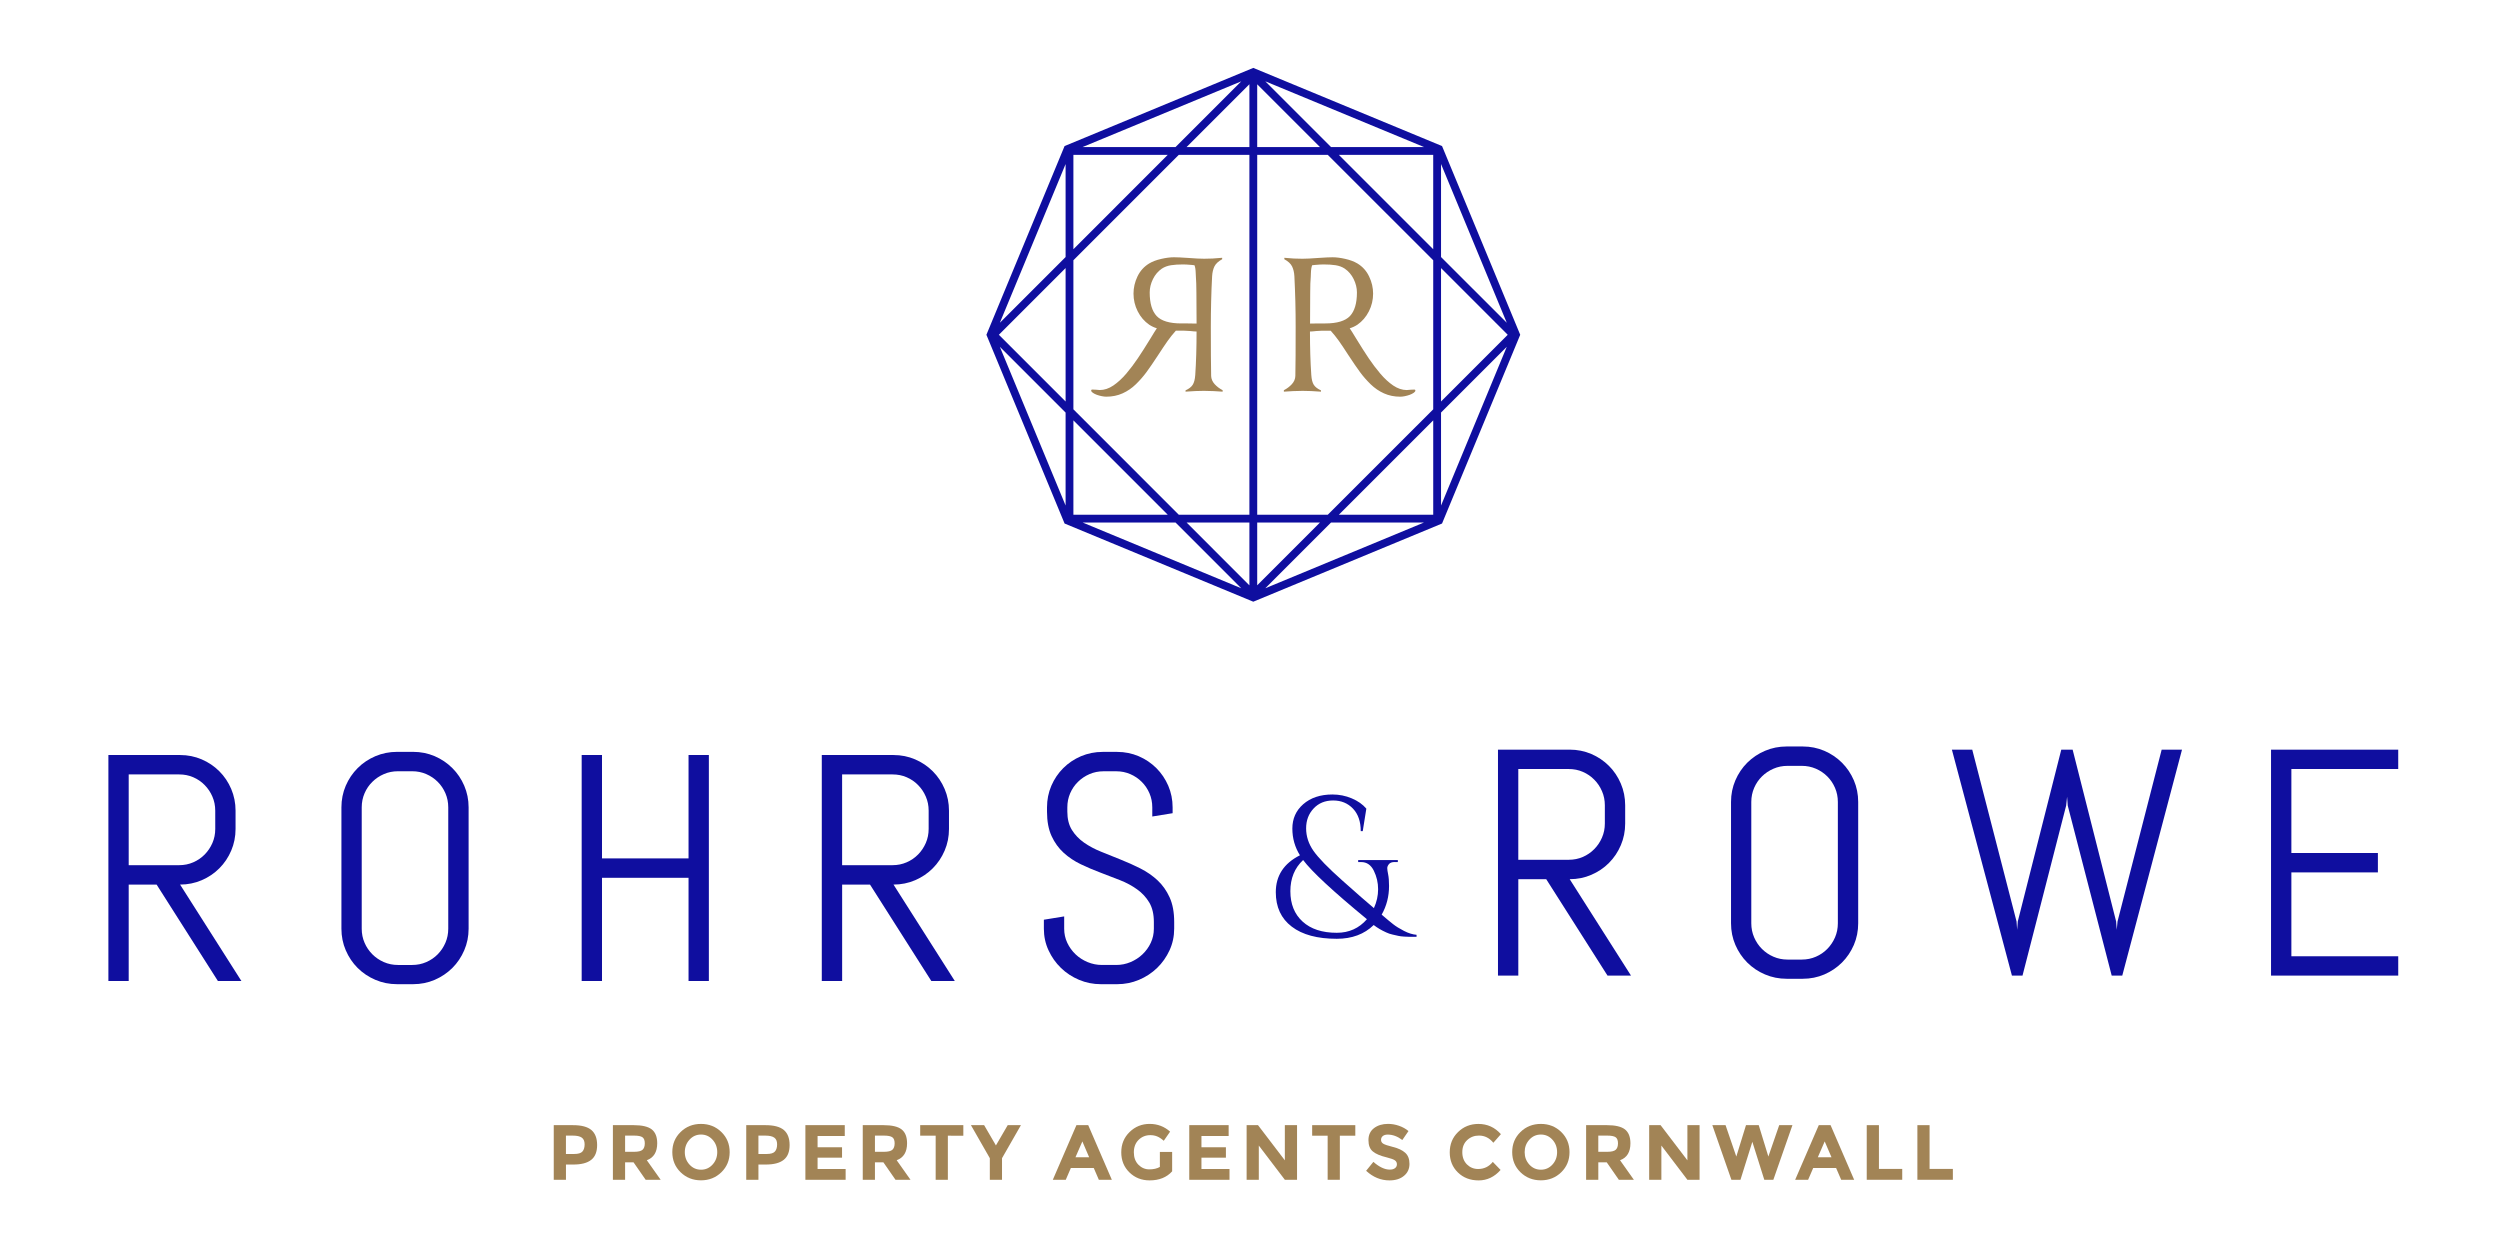 <?xml version="1.0" encoding="utf-8"?>
<!-- Generator: Adobe Illustrator 16.0.0, SVG Export Plug-In . SVG Version: 6.00 Build 0)  -->
<!DOCTYPE svg PUBLIC "-//W3C//DTD SVG 1.1//EN" "http://www.w3.org/Graphics/SVG/1.1/DTD/svg11.dtd">
<svg version="1.1" id="Layer_1" xmlns="http://www.w3.org/2000/svg" xmlns:xlink="http://www.w3.org/1999/xlink" x="0px" y="0px"
	 width="600px" height="300px" viewBox="0 0 600 300" enable-background="new 0 0 600 300" xml:space="preserve">
<path fill="#0F0E9F" d="M334.755,206.884c-0.666,0-1.138,0.169-1.407,0.5c-0.271,0.339-0.407,0.656-0.407,0.964
	c0,0.305,0.067,0.801,0.213,1.51c0.146,0.699,0.217,1.619,0.217,2.771c0,2.516-0.594,4.812-1.769,6.885
	c1.148,0.994,2.058,1.75,2.729,2.272c0.663,0.534,1.549,1.071,2.63,1.634c1.077,0.555,2.089,0.863,3.013,0.932v0.479
	c-0.032,0-0.299,0-0.786,0c-0.494,0-0.851,0-1.055,0s-0.594-0.021-1.146-0.048c-0.558-0.034-1.013-0.092-1.365-0.17
	c-0.352-0.074-0.812-0.186-1.387-0.312c-0.577-0.125-1.084-0.298-1.541-0.521c-1.141-0.51-2.143-1.104-3.006-1.774
	c-2.267,2.205-5.219,3.304-8.854,3.304c-4.653,0-8.269-0.967-10.812-2.916c-2.558-1.943-3.832-4.701-3.832-8.272
	c0-3.96,1.935-6.908,5.793-8.854c-1.213-1.944-1.819-4.077-1.819-6.405c0-2.365,0.86-4.31,2.589-5.836
	c1.784-1.564,4.124-2.351,7.027-2.351c1.625,0,3.176,0.308,4.643,0.933c1.469,0.621,2.633,1.442,3.497,2.467l-0.864,5.402h-0.479
	c0-2.295-0.621-4.099-1.858-5.402c-1.248-1.312-2.834-1.961-4.763-1.961c-1.937,0-3.493,0.639-4.688,1.92
	c-1.2,1.271-1.798,2.861-1.798,4.773s0.591,3.725,1.77,5.408c1.185,1.688,3.494,4.064,6.942,7.128
	c3.438,3.062,5.959,5.269,7.556,6.604c0.67-1.465,1.008-2.981,1.008-4.543c0-1.564-0.349-3.041-1.023-4.424
	c-0.688-1.392-1.703-2.084-3.044-2.084h-0.72v-0.479h9.521v0.479h-0.72v-0.012H334.755z M328.062,220.611
	c-8.169-6.726-13.271-11.467-15.312-14.205c-2.046,1.917-3.062,4.408-3.062,7.486c0,3.071,0.979,5.506,2.942,7.291
	c1.961,1.791,4.691,2.687,8.203,2.687C323.77,223.87,326.175,222.783,328.062,220.611z"/>
<path fill="#0F0E9F" d="M52.298,235.445L37.586,212.3h-6.698v23.146h-4.874v-54.239H43.22c1.843,0,3.567,0.353,5.182,1.04
	c1.613,0.695,3.028,1.646,4.236,2.854c1.212,1.211,2.166,2.627,2.857,4.258c0.69,1.631,1.04,3.36,1.04,5.201v4.391
	c0,1.841-0.349,3.574-1.04,5.195c-0.691,1.627-1.646,3.043-2.857,4.254c-1.208,1.211-2.623,2.164-4.236,2.855
	s-3.339,1.043-5.182,1.043l14.717,23.146H52.298L52.298,235.445z M51.657,194.561c0-1.213-0.228-2.34-0.684-3.384
	c-0.454-1.055-1.071-1.972-1.854-2.767c-0.78-0.798-1.696-1.423-2.742-1.873c-1.045-0.455-2.174-0.675-3.385-0.675H30.889v21.78
	h12.106c1.211,0,2.34-0.229,3.385-0.686c1.046-0.453,1.962-1.081,2.742-1.873c0.78-0.791,1.398-1.712,1.854-2.758
	c0.456-1.051,0.684-2.174,0.684-3.385L51.657,194.561L51.657,194.561z"/>
<path fill="#0F0E9F" d="M111.42,228.066c-0.692,1.615-1.642,3.035-2.854,4.242c-1.211,1.205-2.622,2.154-4.231,2.853
	c-1.621,0.696-3.348,1.043-5.187,1.043h-3.859c-1.841,0-3.57-0.347-5.198-1.043c-1.625-0.694-3.044-1.646-4.256-2.853
	c-1.208-1.207-2.162-2.627-2.854-4.242c-0.691-1.607-1.04-3.34-1.04-5.178v-29.125c0-1.841,0.349-3.568,1.04-5.187
	c0.692-1.611,1.646-3.021,2.854-4.229c1.212-1.215,2.631-2.164,4.256-2.861c1.627-0.688,3.356-1.04,5.198-1.04h3.859
	c1.839,0,3.564,0.352,5.187,1.04c1.61,0.697,3.021,1.646,4.231,2.861c1.214,1.207,2.162,2.616,2.854,4.229
	c0.691,1.614,1.046,3.346,1.046,5.187v29.125C112.466,224.729,112.113,226.459,111.42,228.066z M107.581,193.766
	c0-1.219-0.228-2.338-0.682-3.389c-0.449-1.047-1.069-1.964-1.85-2.74c-0.784-0.783-1.7-1.402-2.746-1.854
	c-1.046-0.455-2.17-0.683-3.383-0.683h-3.404c-1.212,0-2.339,0.228-3.383,0.683c-1.049,0.452-1.971,1.071-2.763,1.854
	c-0.794,0.776-1.424,1.693-1.871,2.74c-0.456,1.051-0.685,2.17-0.685,3.389v29.125c0,1.207,0.229,2.338,0.685,3.381
	c0.447,1.049,1.076,1.965,1.871,2.762c0.792,0.795,1.714,1.417,2.763,1.871c1.044,0.455,2.171,0.687,3.383,0.687h3.404
	c1.213,0,2.337-0.229,3.383-0.687c1.046-0.454,1.962-1.076,2.746-1.871c0.779-0.797,1.399-1.713,1.85-2.762
	c0.454-1.043,0.682-2.174,0.682-3.381V193.766z"/>
<path fill="#0F0E9F" d="M165.25,235.445V210.67h-20.769v24.775h-4.88v-54.24h4.88v24.812h20.769v-24.812h4.877v54.24H165.25
	L165.25,235.445z"/>
<path fill="#0F0E9F" d="M223.519,235.445L208.805,212.3h-6.691v23.146h-4.885v-54.239h17.211c1.845,0,3.574,0.353,5.186,1.04
	c1.609,0.695,3.025,1.646,4.233,2.854c1.209,1.211,2.161,2.627,2.857,4.258c0.694,1.631,1.042,3.36,1.042,5.201v4.391
	c0,1.841-0.347,3.574-1.042,5.195c-0.696,1.627-1.647,3.043-2.857,4.254c-1.208,1.211-2.624,2.164-4.233,2.855
	c-1.61,0.691-3.341,1.043-5.186,1.043l14.716,23.146H223.519L223.519,235.445z M222.877,194.561c0-1.213-0.229-2.34-0.685-3.384
	c-0.453-1.055-1.071-1.972-1.854-2.767c-0.779-0.798-1.696-1.423-2.744-1.873c-1.044-0.455-2.171-0.675-3.385-0.675h-12.1v21.78
	h12.1c1.214,0,2.34-0.229,3.385-0.686c1.048-0.453,1.965-1.081,2.744-1.873c0.781-0.791,1.397-1.712,1.854-2.758
	c0.456-1.051,0.685-2.174,0.685-3.385V194.561z"/>
<path fill="#0F0E9F" d="M281.803,222.891c0,1.838-0.372,3.566-1.112,5.178c-0.743,1.613-1.74,3.033-2.987,4.24
	c-1.249,1.207-2.702,2.156-4.35,2.854c-1.652,0.696-3.399,1.043-5.24,1.043h-3.896c-1.839,0-3.588-0.347-5.24-1.043
	c-1.646-0.692-3.101-1.646-4.346-2.854c-1.249-1.207-2.248-2.627-2.991-4.24c-0.745-1.607-1.114-3.34-1.114-5.178v-2.158
	l4.876-0.795v2.953c0,1.207,0.247,2.338,0.74,3.381c0.492,1.049,1.154,1.965,1.988,2.762c0.83,0.795,1.797,1.417,2.894,1.871
	c1.095,0.455,2.246,0.687,3.457,0.687h3.406c1.209,0,2.356-0.229,3.44-0.687c1.083-0.454,2.045-1.076,2.876-1.871
	c0.833-0.797,1.495-1.713,1.985-2.762c0.489-1.043,0.737-2.174,0.737-3.381v-1.631c0-1.865-0.368-3.414-1.097-4.652
	c-0.733-1.233-1.703-2.287-2.912-3.152c-1.209-0.87-2.579-1.615-4.104-2.212c-1.526-0.607-3.101-1.218-4.711-1.819
	c-1.614-0.604-3.186-1.275-4.708-2.004c-1.525-0.729-2.895-1.646-4.105-2.74c-1.208-1.102-2.181-2.438-2.909-4.025
	c-0.732-1.594-1.098-3.541-1.098-5.862v-1.021c0-1.838,0.349-3.568,1.04-5.188c0.691-1.607,1.647-3.021,2.854-4.229
	c1.213-1.211,2.629-2.164,4.255-2.86c1.627-0.688,3.361-1.04,5.202-1.04h3.481c1.839,0,3.567,0.354,5.179,1.04
	c1.616,0.696,3.025,1.649,4.241,2.86c1.208,1.207,2.158,2.621,2.853,4.229c0.692,1.615,1.042,3.35,1.042,5.188v1.396l-4.88,0.792
	v-2.188c0-1.217-0.229-2.338-0.68-3.39c-0.456-1.047-1.071-1.964-1.855-2.739c-0.78-0.783-1.696-1.402-2.741-1.854
	c-1.046-0.455-2.175-0.683-3.385-0.683h-3.023c-1.212,0-2.341,0.228-3.391,0.683c-1.044,0.452-1.963,1.071-2.758,1.854
	c-0.796,0.775-1.418,1.692-1.873,2.739c-0.454,1.052-0.682,2.173-0.682,3.39v1.021c0,1.739,0.364,3.207,1.097,4.392
	c0.731,1.18,1.703,2.196,2.914,3.041c1.211,0.848,2.576,1.575,4.104,2.188c1.523,0.625,3.093,1.254,4.706,1.896
	c1.618,0.637,3.188,1.354,4.714,2.119c1.522,0.771,2.895,1.717,4.104,2.838c1.207,1.121,2.179,2.488,2.911,4.104
	c0.731,1.611,1.095,3.574,1.095,5.896v1.629h-0.002L281.803,222.891L281.803,222.891z"/>
<path fill="#0F0E9F" d="M385.805,234.148l-14.712-23.146h-6.698v23.146h-4.879v-54.234h17.211c1.834,0,3.57,0.352,5.186,1.04
	c1.612,0.696,3.026,1.646,4.232,2.854c1.214,1.207,2.16,2.627,2.854,4.254s1.043,3.361,1.043,5.205v4.387
	c0,1.838-0.349,3.572-1.043,5.199c-0.69,1.627-1.642,3.041-2.854,4.256c-1.207,1.214-2.62,2.162-4.232,2.851
	c-1.611,0.703-3.352,1.043-5.186,1.043l14.716,23.146L385.805,234.148L385.805,234.148z M385.163,193.27
	c0-1.209-0.229-2.347-0.688-3.393c-0.452-1.046-1.065-1.967-1.854-2.758c-0.778-0.798-1.696-1.42-2.739-1.873
	c-1.05-0.458-2.181-0.682-3.387-0.682h-12.104v21.783h12.104c1.206,0,2.337-0.229,3.387-0.679c1.043-0.459,1.96-1.087,2.739-1.879
	c0.784-0.792,1.399-1.709,1.854-2.758c0.46-1.052,0.688-2.179,0.688-3.386V193.27z"/>
<path fill="#0F0E9F" d="M444.928,226.779c-0.695,1.604-1.647,3.025-2.857,4.234c-1.209,1.207-2.626,2.157-4.232,2.853
	c-1.615,0.69-3.342,1.04-5.186,1.04h-3.855c-1.844,0-3.575-0.35-5.196-1.04c-1.634-0.691-3.043-1.646-4.26-2.853
	c-1.21-1.209-2.161-2.633-2.854-4.234c-0.694-1.615-1.043-3.344-1.043-5.184V192.47c0-1.842,0.349-3.568,1.043-5.188
	c0.69-1.608,1.646-3.028,2.854-4.234c1.217-1.203,2.626-2.158,4.26-2.853c1.621-0.694,3.354-1.04,5.196-1.04h3.855
	c1.844,0,3.566,0.346,5.186,1.04c1.606,0.688,3.023,1.646,4.232,2.853c1.21,1.206,2.162,2.628,2.857,4.234
	c0.688,1.613,1.039,3.346,1.039,5.188v29.125C445.967,223.438,445.616,225.164,444.928,226.779z M441.085,192.471
	c0-1.21-0.228-2.339-0.681-3.386c-0.455-1.049-1.068-1.96-1.854-2.745c-0.78-0.779-1.694-1.395-2.743-1.851
	c-1.046-0.452-2.174-0.683-3.387-0.683h-3.405c-1.204,0-2.34,0.229-3.38,0.683c-1.054,0.456-1.972,1.067-2.767,1.851
	c-0.798,0.785-1.417,1.696-1.87,2.745c-0.449,1.047-0.688,2.176-0.688,3.386v29.125c0,1.206,0.236,2.338,0.688,3.381
	c0.453,1.049,1.072,1.969,1.87,2.766c0.795,0.792,1.713,1.42,2.767,1.871c1.04,0.455,2.175,0.684,3.38,0.684h3.405
	c1.213,0,2.341-0.229,3.387-0.684c1.049-0.451,1.963-1.079,2.743-1.871c0.781-0.797,1.396-1.717,1.854-2.766
	c0.453-1.043,0.681-2.175,0.681-3.381V192.471z"/>
<path fill="#0F0E9F" d="M509.344,234.148h-2.535l-10.552-40.812l-0.154-2.113l-0.226,2.113l-10.477,40.812h-2.538l-14.41-54.234
	h4.884l10.631,41.229l0.146,2.008l0.155-2.008l10.438-41.229h2.723l10.438,41.229l0.152,2.008l0.188-2.008l10.592-41.229h4.882
	L509.344,234.148z"/>
<path fill="#0F0E9F" d="M545.047,234.148v-54.234h30.527v4.652H549.93v20.158h20.764v4.653H549.93v20.12h25.646v4.648
	L545.047,234.148L545.047,234.148z"/>
<path fill="#0F0E9F" d="M346.089,35.053l-45.3-18.758l-45.29,18.758l-18.762,45.294l18.762,45.297l45.29,18.764l45.3-18.764
	l18.763-45.297L346.089,35.053z M257.616,62.462l25.288-25.292h16.952v86.363h-16.948l-25.291-25.295L257.616,62.462L257.616,62.462
	z M255.743,96.362l-16.013-16.015l16.013-16.011V96.362z M343.973,59.814L321.324,37.17h22.646v22.646L343.973,59.814
	L343.973,59.814z M319.449,35.292l-15.776-15.775l38.095,15.775H319.449z M299.857,35.292h-15.075l15.075-15.071V35.292z
	 M301.73,20.231l15.065,15.061H301.73V20.231z M282.131,35.292H259.82l38.081-15.771L282.131,35.292z M257.616,37.17h22.638
	l-22.638,22.64V37.17z M301.73,125.406h15.062l-15.062,15.067V125.406z M299.857,140.485l-15.071-15.079h15.071V140.485z
	 M280.256,123.533h-22.64V100.89L280.256,123.533z M282.131,125.406l15.771,15.777l-38.068-15.777H282.131z M319.449,125.406h22.308
	l-38.084,15.777L319.449,125.406z M343.973,123.533h-22.647l22.647-22.644V123.533z M318.67,123.533h-16.938V37.17h16.938
	l25.303,25.296v35.771L318.67,123.533z M345.848,64.341l16.006,16.008L345.848,96.36V64.341z M361.624,77.463L345.848,61.69V39.363
	L361.624,77.463z M255.743,39.373v22.314L239.967,77.46L255.743,39.373z M239.964,83.237l15.778,15.78v22.308L239.964,83.237z
	 M345.848,121.328V99.011l15.776-15.777L345.848,121.328z"/>
<path fill="#A28456" d="M316.432,61.906c1.504-0.104,2.636-0.16,3.384-0.16c0.903,0,1.938,0.132,3.077,0.395
	c1.138,0.258,2.103,0.622,2.886,1.09c1.244,0.754,2.182,1.794,2.812,3.129c0.643,1.338,0.955,2.702,0.955,4.107
	c0,1.504-0.336,2.924-1.012,4.256c-0.681,1.338-1.599,2.404-2.761,3.21c-0.604,0.39-1.214,0.675-1.841,0.854
	c0.289,0.418,0.812,1.247,1.562,2.495c1.146,1.866,2.14,3.437,2.996,4.703c0.853,1.271,1.786,2.5,2.782,3.682
	c0.994,1.175,2.03,2.126,3.108,2.862c1.077,0.719,2.161,1.083,3.244,1.083c0.242,0,0.534-0.025,0.896-0.078
	c0.356-0.028,0.66-0.038,0.895-0.038c0.187,0,0.274,0.079,0.274,0.236c0,0.182-0.132,0.359-0.395,0.54
	c-0.261,0.183-0.588,0.346-0.975,0.49c-0.391,0.138-0.784,0.246-1.202,0.328c-0.415,0.079-0.769,0.116-1.055,0.116
	c-1.432,0-2.725-0.264-3.91-0.798c-1.177-0.527-2.239-1.259-3.188-2.177c-0.952-0.932-1.808-1.897-2.568-2.94
	c-0.761-1.04-1.68-2.372-2.749-4.009c-0.947-1.47-1.726-2.636-2.323-3.479c-0.603-0.841-1.247-1.649-1.954-2.434h-2.061
	c-0.261,0-0.738,0.031-1.438,0.079c-0.646,0.079-1.143,0.116-1.479,0.116c0,3.864,0.103,7.342,0.319,10.427
	c0.068,1.065,0.271,1.856,0.608,2.378c0.34,0.516,0.91,0.958,1.716,1.319V94c-1.688-0.125-3.147-0.193-4.394-0.193
	c-0.703,0-1.481,0.019-2.345,0.06c-0.85,0.041-1.58,0.078-2.169,0.135v-0.352c0.748-0.383,1.395-0.877,1.925-1.455
	c0.526-0.584,0.812-1.238,0.832-1.967c0.062-2.617,0.073-6.555,0.073-11.787c0-1.998-0.017-4.037-0.073-6.107
	c-0.054-2.077-0.136-4.09-0.23-6.031c-0.056-0.938-0.24-1.726-0.562-2.375c-0.325-0.645-0.938-1.217-1.851-1.713v-0.346
	c0.75,0.076,1.508,0.132,2.262,0.176c0.752,0.038,1.438,0.052,2.062,0.052C313.462,62.095,314.746,62.038,316.432,61.906z
	 M314.484,68.054c-0.025,0.541-0.036,1.286-0.036,2.25c-0.023,1.144-0.036,3.597-0.036,7.354c0.44,0,1.145-0.012,2.096-0.034
	c0.835,0,1.354,0,1.562,0c2.825,0,4.793-0.594,5.918-1.771c1.11-1.187,1.674-3.069,1.674-5.661c0-1.087-0.269-2.155-0.782-3.208
	c-0.521-1.055-1.235-1.888-2.138-2.51c-0.625-0.415-1.359-0.687-2.194-0.82c-0.851-0.129-1.801-0.188-2.858-0.188
	c-0.495,0-1.179,0.031-2.032,0.113c-0.336,0.025-0.578,0.053-0.735,0.076c-0.178,0.389-0.283,1.052-0.312,1.988
	c-0.021,0.412-0.03,0.682-0.03,0.812C314.536,66.974,314.511,67.508,314.484,68.054z"/>
<path fill="#A28456" d="M289,62.095c0.622,0,1.306-0.014,2.07-0.052c0.743-0.044,1.499-0.1,2.25-0.176v0.346
	c-0.908,0.496-1.521,1.068-1.851,1.714c-0.315,0.648-0.509,1.436-0.562,2.375c-0.104,1.939-0.186,3.953-0.234,6.03
	c-0.052,2.07-0.075,4.109-0.075,6.107c0,5.232,0.023,9.17,0.075,11.787c0.027,0.729,0.311,1.382,0.84,1.967
	c0.526,0.578,1.175,1.071,1.921,1.455V94c-0.596-0.057-1.316-0.094-2.176-0.135c-0.854-0.041-1.637-0.06-2.331-0.06
	c-1.25,0-2.712,0.067-4.398,0.193v-0.311c0.803-0.361,1.377-0.805,1.71-1.319c0.334-0.521,0.552-1.312,0.622-2.378
	c0.212-3.085,0.314-6.562,0.314-10.427c-0.334,0-0.828-0.038-1.484-0.116c-0.694-0.047-1.175-0.079-1.436-0.079H282.2
	c-0.705,0.782-1.354,1.593-1.951,2.434c-0.602,0.845-1.375,2.01-2.333,3.479c-1.066,1.637-1.982,2.969-2.744,4.009
	c-0.765,1.043-1.621,2.013-2.571,2.94c-0.939,0.917-2.008,1.647-3.184,2.177c-1.186,0.534-2.485,0.798-3.919,0.798
	c-0.278,0-0.625-0.038-1.043-0.116c-0.415-0.082-0.818-0.19-1.203-0.328c-0.396-0.146-0.716-0.31-0.974-0.49
	c-0.263-0.181-0.393-0.358-0.393-0.54c0-0.157,0.09-0.236,0.275-0.236c0.235,0,0.531,0.01,0.894,0.038
	c0.364,0.053,0.66,0.078,0.894,0.078c1.09,0,2.177-0.364,3.245-1.083c1.079-0.735,2.116-1.688,3.118-2.862
	c0.996-1.182,1.921-2.41,2.774-3.682c0.857-1.268,1.858-2.837,3.001-4.703c0.75-1.248,1.269-2.077,1.558-2.495
	c-0.626-0.179-1.237-0.465-1.833-0.854c-1.164-0.806-2.084-1.872-2.761-3.21c-0.675-1.332-1.01-2.752-1.01-4.254
	c0-1.407,0.314-2.771,0.949-4.109c0.638-1.335,1.578-2.375,2.82-3.129c0.779-0.468,1.744-0.833,2.882-1.09
	c1.139-0.263,2.165-0.395,3.071-0.395c0.756,0,1.88,0.059,3.387,0.16C286.842,62.038,288.122,62.095,289,62.095z M287.016,66.455
	c0-0.132-0.012-0.4-0.039-0.812c-0.023-0.938-0.129-1.601-0.31-1.988c-0.157-0.022-0.397-0.05-0.735-0.076
	c-0.856-0.082-1.536-0.113-2.028-0.113c-1.062,0-2.014,0.062-2.858,0.188c-0.839,0.135-1.577,0.405-2.201,0.82
	c-0.902,0.622-1.62,1.455-2.136,2.51c-0.514,1.053-0.779,2.121-0.779,3.208c0,2.592,0.559,4.477,1.674,5.661
	c1.119,1.178,3.088,1.771,5.917,1.771c0.205,0,0.727,0,1.557,0c0.953,0.022,1.659,0.034,2.102,0.034c0-3.757-0.012-6.21-0.041-7.354
	c0-0.961-0.011-1.709-0.038-2.25C287.074,67.508,287.043,66.974,287.016,66.455z"/>
<path fill="#A28456" d="M141.932,271.206c0.921,0.782,1.378,1.985,1.378,3.604c0,1.621-0.471,2.803-1.417,3.553
	c-0.94,0.755-2.384,1.128-4.321,1.128h-1.743v3.657H132.9v-13.109h4.634C139.547,270.038,141.011,270.428,141.932,271.206z
	 M139.785,276.364c0.349-0.396,0.523-0.972,0.523-1.722c0-0.764-0.228-1.295-0.685-1.615c-0.457-0.322-1.164-0.479-2.128-0.479
	h-1.67v4.407h1.97C138.771,276.958,139.435,276.761,139.785,276.364z"/>
<path fill="#A28456" d="M157.732,274.389c0,2.101-0.833,3.459-2.494,4.066l3.322,4.689h-3.604l-2.907-4.188h-2.025v4.188h-2.928
	v-13.108h4.971c2.039,0,3.492,0.346,4.362,1.026C157.299,271.753,157.732,272.861,157.732,274.389z M154.208,275.947
	c0.362-0.327,0.542-0.846,0.542-1.549c0-0.711-0.188-1.194-0.561-1.459c-0.377-0.258-1.032-0.393-1.973-0.393h-2.193v3.887h2.142
	C153.165,276.434,153.845,276.268,154.208,275.947z"/>
<path fill="#A28456" d="M173.132,281.338c-1.327,1.291-2.958,1.941-4.896,1.941c-1.937,0-3.568-0.65-4.896-1.941
	c-1.323-1.298-1.987-2.904-1.987-4.832c0-1.922,0.665-3.531,1.987-4.822c1.326-1.295,2.959-1.945,4.896-1.945
	c1.938,0,3.569,0.65,4.896,1.945c1.327,1.291,1.988,2.9,1.988,4.822C175.12,278.432,174.459,280.04,173.132,281.338z
	 M172.138,276.52c0-1.17-0.375-2.172-1.126-2.994c-0.749-0.825-1.671-1.236-2.765-1.236c-1.097,0-2.017,0.411-2.768,1.236
	c-0.752,0.822-1.125,1.824-1.125,2.994c0,1.166,0.373,2.157,1.125,2.979c0.751,0.82,1.671,1.229,2.768,1.229
	c1.093,0,2.016-0.406,2.765-1.229C171.762,278.677,172.138,277.686,172.138,276.52z"/>
<path fill="#A28456" d="M188.126,271.206c0.919,0.782,1.381,1.985,1.381,3.604c0,1.621-0.471,2.803-1.418,3.553
	c-0.944,0.755-2.384,1.128-4.321,1.128h-1.745v3.657h-2.927v-13.109h4.634C185.742,270.038,187.208,270.428,188.126,271.206z
	 M185.979,276.364c0.354-0.396,0.526-0.972,0.526-1.722c0-0.764-0.229-1.295-0.687-1.615c-0.456-0.322-1.166-0.479-2.127-0.479
	h-1.671v4.407h1.972C184.967,276.958,185.629,276.761,185.979,276.364z"/>
<path fill="#A28456" d="M202.745,270.038v2.606h-6.525v2.695h5.87v2.494h-5.87v2.725h6.732v2.588h-9.659v-13.108H202.745
	L202.745,270.038z"/>
<path fill="#A28456" d="M217.697,274.389c0,2.101-0.833,3.459-2.492,4.066l3.315,4.689h-3.602l-2.906-4.188h-2.026v4.188h-2.925
	v-13.108h4.97c2.037,0,3.492,0.346,4.359,1.026C217.261,271.753,217.697,272.861,217.697,274.389z M214.169,275.947
	c0.359-0.327,0.545-0.846,0.545-1.549c0-0.711-0.188-1.194-0.564-1.459c-0.374-0.258-1.028-0.393-1.968-0.393h-2.196v3.887h2.14
	C213.123,276.434,213.807,276.268,214.169,275.947z"/>
<path fill="#A28456" d="M227.486,272.568v10.578h-2.926v-10.578h-3.713v-2.53H231.2v2.53H227.486z"/>
<path fill="#A28456" d="M240.484,283.146h-2.926v-5.181l-4.537-7.932h3.167l2.833,4.872l2.832-4.872h3.171l-4.539,7.932
	L240.484,283.146L240.484,283.146z"/>
<path fill="#A28456" d="M263.722,283.146l-1.221-2.83h-5.495l-1.22,2.83h-3.11l5.665-13.108h2.832l5.664,13.108H263.722z
	 M259.765,273.939l-1.652,3.805h3.283L259.765,273.939z"/>
<path fill="#A28456" d="M278.371,276.469h2.944v4.65c-1.304,1.451-3.104,2.174-5.403,2.174c-1.928,0-3.541-0.635-4.849-1.913
	c-1.306-1.272-1.96-2.884-1.96-4.825c0-1.943,0.665-3.57,2-4.867c1.329-1.301,2.938-1.951,4.821-1.951
	c1.877,0,3.515,0.619,4.902,1.856l-1.521,2.194c-0.591-0.516-1.128-0.867-1.623-1.059c-0.493-0.195-1.027-0.293-1.604-0.293
	c-1.112,0-2.05,0.381-2.813,1.135c-0.762,0.757-1.142,1.753-1.142,2.992c0,1.238,0.366,2.229,1.095,2.97
	c0.734,0.745,1.604,1.118,2.617,1.118s1.856-0.194,2.534-0.584V276.469L278.371,276.469z"/>
<path fill="#A28456" d="M294.876,270.038v2.606h-6.528v2.695h5.872v2.494h-5.872v2.725h6.735v2.588h-9.66v-13.108H294.876
	L294.876,270.038z"/>
<path fill="#A28456" d="M308.363,270.038h2.926v13.108h-2.926l-6.249-8.215v8.215h-2.925v-13.108h2.735l6.438,8.44L308.363,270.038
	L308.363,270.038z"/>
<path fill="#A28456" d="M321.562,272.568v10.578h-2.925v-10.578h-3.718v-2.53h10.356v2.53H321.562z"/>
<path fill="#A28456" d="M331.871,272.65c-0.283,0.229-0.421,0.541-0.421,0.922c0,0.38,0.169,0.685,0.515,0.906
	c0.344,0.229,1.14,0.487,2.383,0.803c1.242,0.305,2.211,0.767,2.896,1.376c0.688,0.614,1.03,1.508,1.03,2.68
	c0,1.177-0.438,2.138-1.319,2.861c-0.88,0.735-2.042,1.097-3.481,1.097c-2.071,0-3.938-0.768-5.604-2.303l1.738-2.141
	c1.414,1.232,2.723,1.854,3.921,1.854c0.54,0,0.964-0.105,1.271-0.348c0.309-0.23,0.458-0.543,0.458-0.938
	c0-0.396-0.162-0.707-0.485-0.938c-0.324-0.229-0.972-0.467-1.937-0.703c-1.522-0.363-2.641-0.831-3.346-1.418
	c-0.712-0.575-1.062-1.49-1.062-2.733c0-1.248,0.449-2.202,1.347-2.885c0.894-0.673,2.013-1.009,3.351-1.009
	c0.873,0,1.75,0.147,2.623,0.451c0.873,0.299,1.64,0.728,2.287,1.271l-1.479,2.146c-1.141-0.867-2.312-1.301-3.523-1.301
	C332.537,272.307,332.152,272.419,331.871,272.65z"/>
<path fill="#A28456" d="M354.744,280.559c1.436,0,2.611-0.566,3.525-1.705l1.872,1.934c-1.48,1.674-3.241,2.51-5.26,2.51
	c-2.02,0-3.684-0.635-4.988-1.911c-1.308-1.274-1.956-2.886-1.956-4.827s0.661-3.568,1.993-4.865
	c1.332-1.301,2.959-1.951,4.89-1.951c2.147,0,3.944,0.818,5.396,2.455l-1.813,2.063c-0.933-1.147-2.075-1.727-3.451-1.727
	c-1.104,0-2.042,0.354-2.82,1.075c-0.783,0.722-1.179,1.688-1.179,2.91c0,1.215,0.374,2.193,1.11,2.936
	C352.8,280.188,353.695,280.559,354.744,280.559z"/>
<path fill="#A28456" d="M374.702,281.338c-1.326,1.291-2.959,1.941-4.896,1.941s-3.571-0.65-4.896-1.941
	c-1.319-1.298-1.985-2.904-1.985-4.832c0-1.922,0.666-3.531,1.985-4.822c1.325-1.295,2.959-1.945,4.896-1.945
	c1.938,0,3.568,0.65,4.896,1.945c1.323,1.291,1.982,2.9,1.982,4.822C376.688,278.432,376.027,280.04,374.702,281.338z
	 M373.703,276.52c0-1.17-0.371-2.172-1.121-2.994c-0.751-0.825-1.675-1.236-2.77-1.236s-2.02,0.411-2.768,1.236
	c-0.754,0.822-1.124,1.824-1.124,2.994c0,1.166,0.37,2.157,1.124,2.979c0.748,0.82,1.673,1.229,2.768,1.229
	c1.093,0,2.019-0.406,2.77-1.229C373.332,278.677,373.703,277.686,373.703,276.52z"/>
<path fill="#A28456" d="M391.302,274.389c0,2.101-0.831,3.459-2.493,4.066l3.316,4.689h-3.604l-2.906-4.188h-2.021v4.188h-2.928
	v-13.108h4.974c2.035,0,3.489,0.346,4.356,1.026C390.861,271.753,391.302,272.861,391.302,274.389z M387.773,275.947
	c0.359-0.327,0.543-0.846,0.543-1.549c0-0.711-0.188-1.194-0.561-1.459c-0.377-0.258-1.036-0.393-1.973-0.393h-2.192v3.887h2.138
	C386.734,276.434,387.412,276.268,387.773,275.947z"/>
<path fill="#A28456" d="M404.975,270.038h2.923v13.108h-2.923l-6.246-8.215v8.215h-2.928v-13.108h2.739l6.435,8.44V270.038z"/>
<path fill="#A28456" d="M416.714,277.577l2.324-7.539h3.057l2.312,7.539l2.603-7.539h3.174l-4.581,13.108h-2.174l-2.868-9.117
	l-2.85,9.117h-2.177l-4.577-13.108h3.173L416.714,277.577z"/>
<path fill="#A28456" d="M441.883,283.146l-1.221-2.83h-5.492l-1.221,2.83h-3.111l5.667-13.108h2.831l5.658,13.108H441.883z
	 M437.928,273.939l-1.65,3.805h3.281L437.928,273.939z"/>
<path fill="#A28456" d="M448.016,283.146v-13.108h2.927v10.502h5.592v2.606H448.016z"/>
<path fill="#A28456" d="M460.173,283.146v-13.108h2.925v10.502h5.589v2.606H460.173z"/>
</svg>
